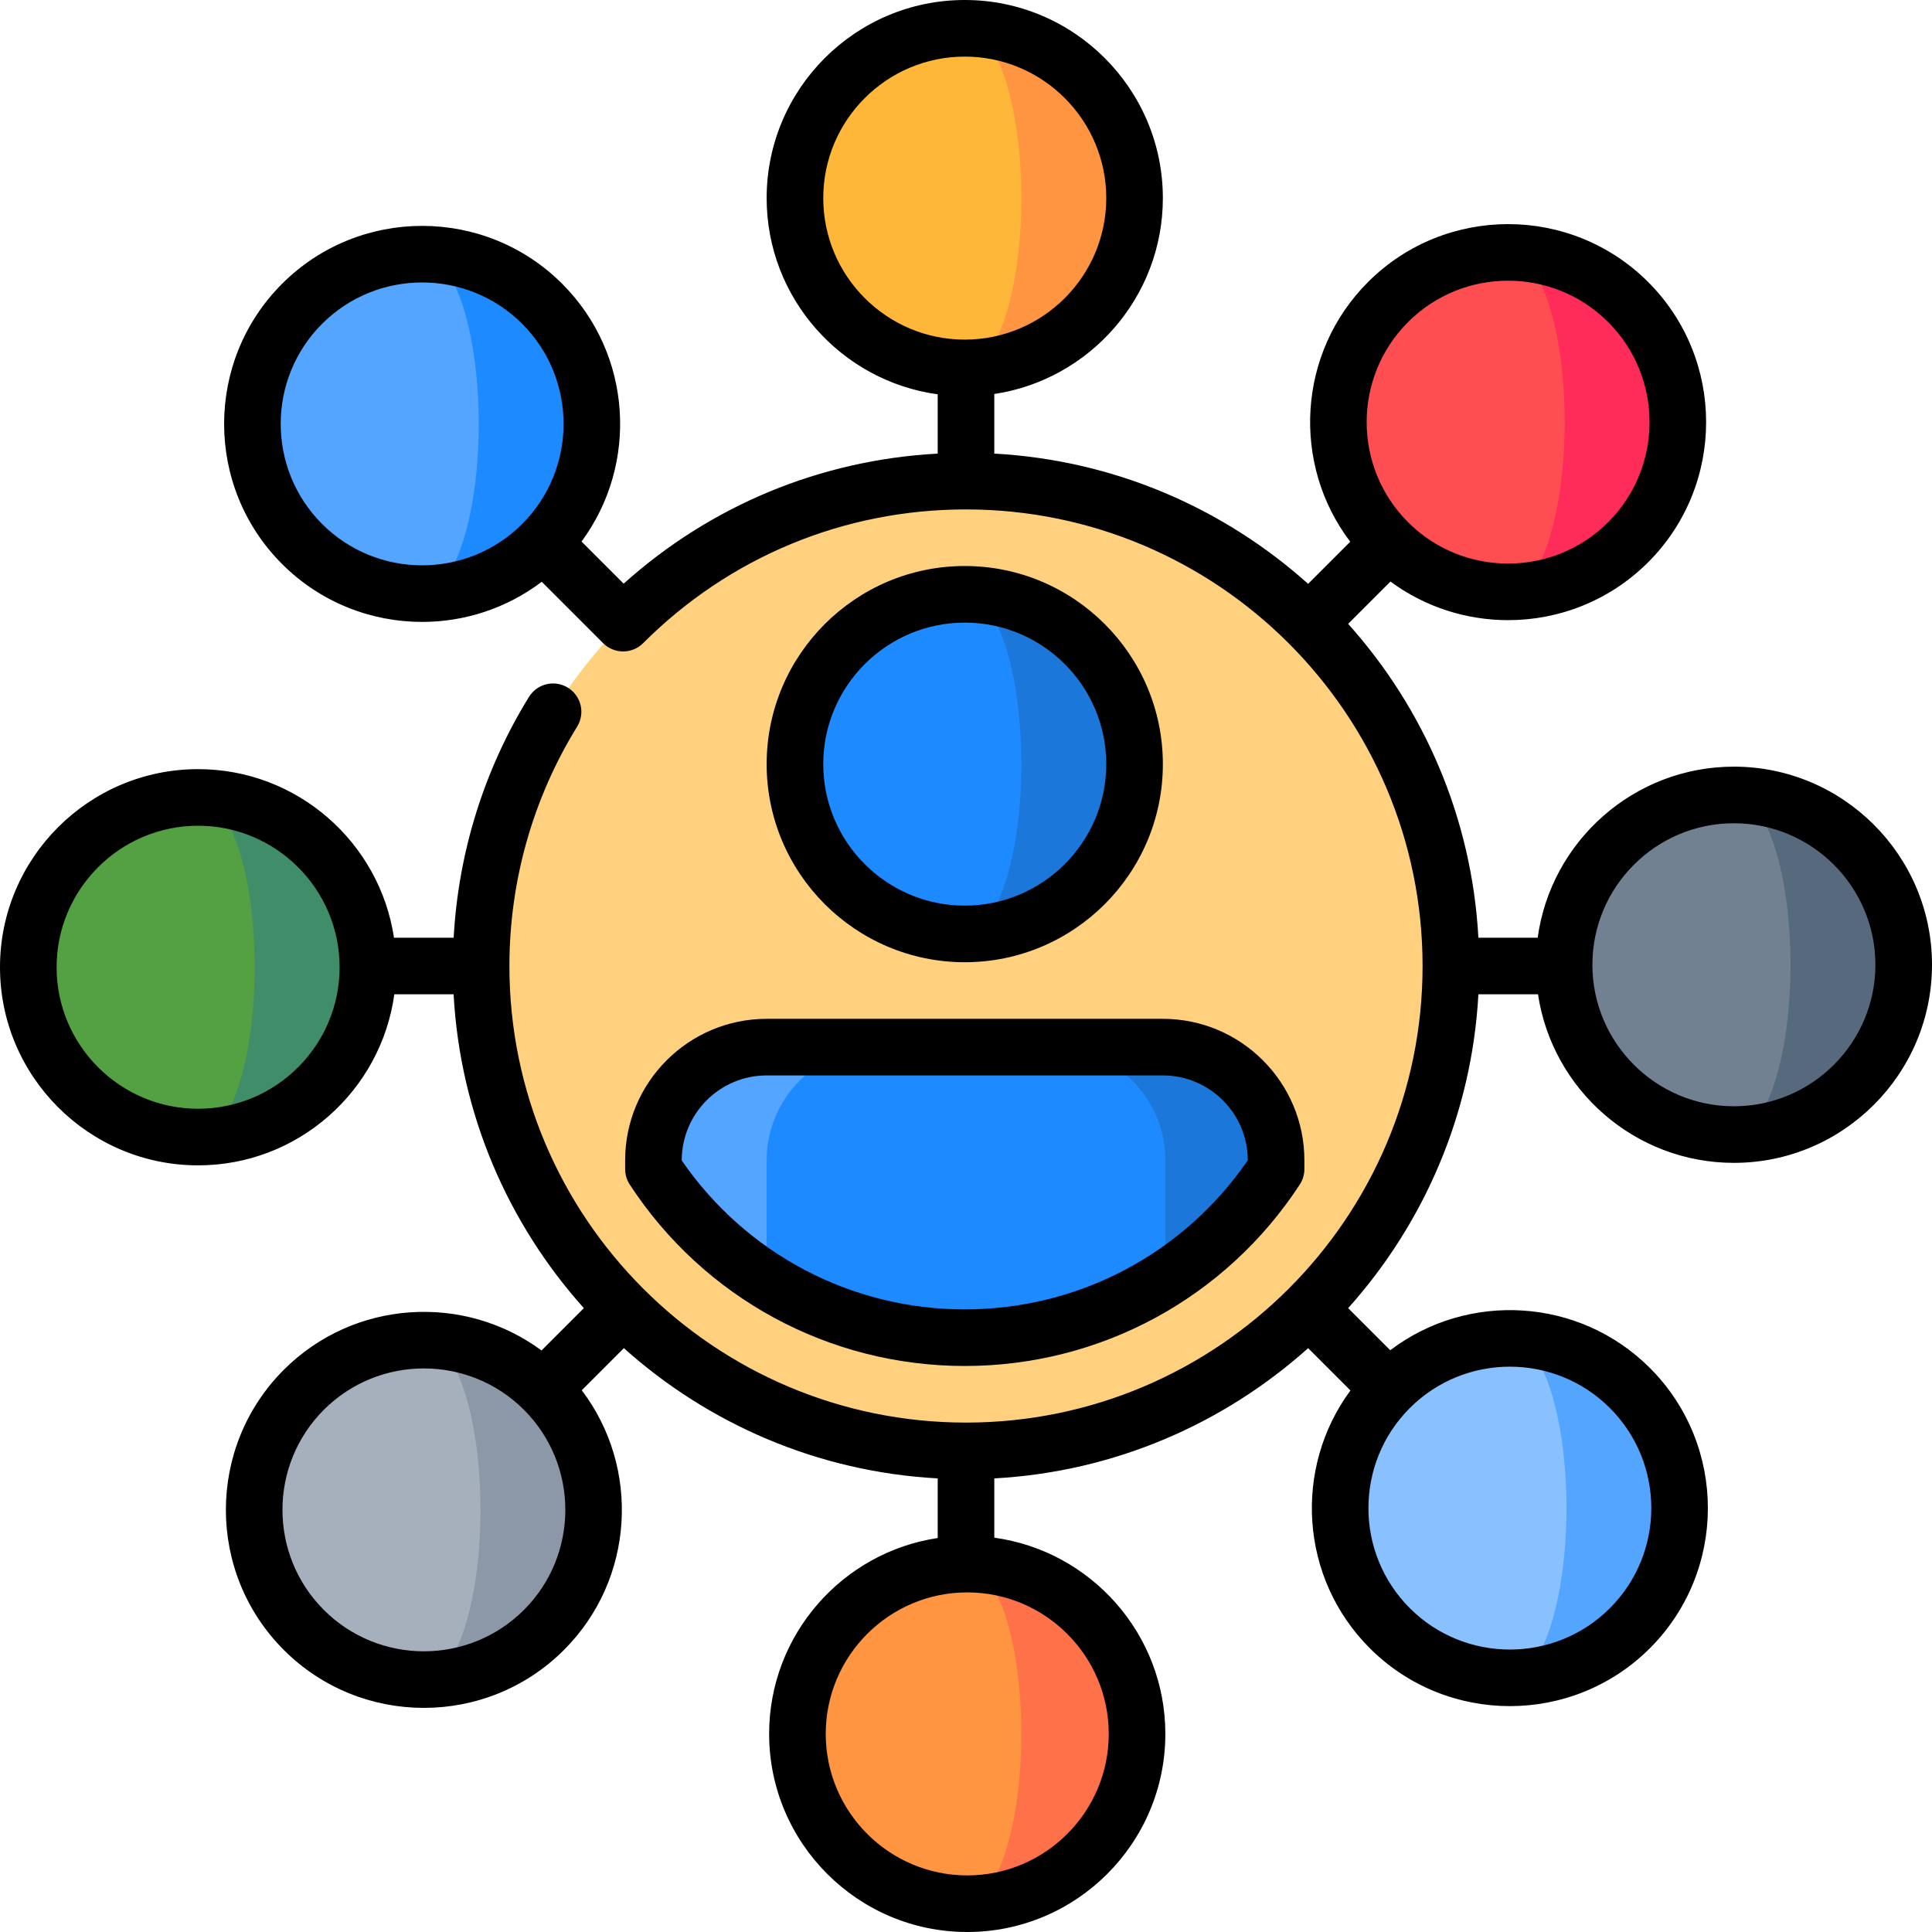 <svg id="Capa_1" enable-background="new 0 0 512 512" height="512" viewBox="0 0 512 512" width="512" xmlns="http://www.w3.org/2000/svg"><g><path d="m111.871 67.336v90c24.853 0 45-20.147 45-45s-20.147-45-45-45z" fill="#1e8aff"/><path d="m126.871 112.336c0-24.853-6.716-45-15-45-24.853 0-45 20.147-45 45s20.147 45 45 45c8.284 0 15-20.147 15-45z" fill="#54a5ff"/><path d="m255.671 7.5v90c24.853 0 45-20.147 45-45s-20.147-45-45-45z" fill="#ff9441"/><path d="m270.671 52.5c0-24.853-6.716-45-15-45-24.853 0-45 20.147-45 45s20.147 45 45 45c8.284 0 15-20.147 15-45z" fill="#ffb739"/><path d="m52.5 211.329v90c24.853 0 45-20.147 45-45s-20.147-45-45-45z" fill="#408d69"/><path d="m67.5 256.329c0-24.853-6.716-45-15-45-24.853 0-45 20.147-45 45s20.147 45 45 45c8.284 0 15-20.147 15-45z" fill="#53a143"/><path d="m112.336 355.129v90c24.853 0 45-20.147 45-45s-20.147-45-45-45z" fill="#8c98a7"/><path d="m127.336 400.129c0-24.853-6.716-45-15-45-24.853 0-45 20.147-45 45s20.147 45 45 45c8.285 0 15-20.147 15-45z" fill="#a6b0bd"/><path d="m255.671 414.5v90c24.853 0 45-20.147 45-45s-20.147-45-45-45z" fill="#ff7149"/><path d="m270.671 459.5c0-24.853-6.716-45-15-45-24.853 0-45 20.147-45 45s20.147 45 45 45c8.284 0 15-20.147 15-45z" fill="#ff9441"/><path d="m400.129 354.664v90c24.853 0 45-20.147 45-45s-20.147-45-45-45z" fill="#54a5ff"/><path d="m415.129 399.664c0-24.853-6.716-45-15-45-24.853 0-45 20.147-45 45s20.147 45 45 45c8.284 0 15-20.148 15-45z" fill="#89c1ff"/><path d="m459.5 210.671v90c24.853 0 45-20.147 45-45s-20.147-45-45-45z" fill="#57697d"/><path d="m474.5 255.671c0-24.853-6.716-45-15-45-24.853 0-45 20.147-45 45s20.147 45 45 45c8.284 0 15-20.147 15-45z" fill="#728192"/><path d="m399.664 66.871v90c24.853 0 45-20.147 45-45s-20.148-45-45-45z" fill="#ff2b59"/><path d="m414.664 111.871c0-24.853-6.716-45-15-45-24.853 0-45 20.147-45 45s20.147 45 45 45c8.284 0 15-20.147 15-45z" fill="#ff4e51"/><circle cx="256" cy="256" fill="#ffd17e" r="128.5"/><path d="m203.167 277.5c-16.5 0-30 13.5-30 30v2.316c7.756 11.867 18.004 21.957 29.999 29.53l30.001-61.846z" fill="#54a5ff"/><path d="m308.833 277.5c16.5 0 30 13.5 30 30v2.316c-7.756 11.867-18.004 21.957-29.999 29.53l-30.001-61.846z" fill="#1c77db"/><path d="m203.167 307.5v31.845c15.198 9.597 33.2 15.155 52.504 15.155 19.582 0 37.827-5.718 53.162-15.57v-31.43c0-16.5-13.5-30-30-30h-45.667c-16.499 0-29.999 13.5-29.999 30z" fill="#1e8aff"/><path d="m255.671 157.5v90c24.853 0 45-20.147 45-45s-20.147-45-45-45z" fill="#1c77db"/><path d="m270.671 202.5c0-24.853-6.716-45-15-45-24.853 0-45 20.147-45 45s20.147 45 45 45c8.284 0 15-20.147 15-45z" fill="#1e8aff"/><path d="m459.5 203.171c-26.515 0-48.489 19.762-51.998 45.329h-15.712c-1.74-31.859-14.497-60.83-34.516-83.168l11.217-11.217c9.228 6.819 20.199 10.231 31.173 10.231 13.444 0 26.888-5.118 37.123-15.353 20.47-20.47 20.47-53.776 0-74.246s-53.776-20.47-74.246 0c-18.749 18.749-20.312 48.261-4.716 68.82l-11.158 11.158c-22.338-20.019-51.309-32.776-83.167-34.516v-15.796c25.248-3.792 44.671-25.625 44.671-51.914 0-28.949-23.551-52.5-52.5-52.5s-52.5 23.551-52.5 52.5c0 26.515 19.762 48.489 45.329 51.998v15.713c-31.02 1.675-60.101 13.711-83.22 34.462l-11.165-11.164c15.172-20.534 13.467-49.707-5.122-68.295-20.47-20.47-53.776-20.47-74.246 0s-20.47 53.776 0 74.246c10.235 10.235 23.679 15.353 37.123 15.353 11.184 0 22.361-3.554 31.697-10.637l16.266 16.264c2.93 2.929 7.678 2.928 10.606 0 22.855-22.853 53.241-35.439 85.561-35.439 66.72 0 121 54.28 121 121s-54.28 121-121 121-121-54.28-121-121c0-22.468 6.207-44.404 17.95-63.437 2.175-3.525 1.081-8.146-2.445-10.321-3.527-2.177-8.146-1.081-10.321 2.445-11.893 19.276-18.717 41.198-19.959 63.813h-15.812c-3.792-25.248-25.625-44.671-51.914-44.671-28.949 0-52.5 23.551-52.5 52.5s23.551 52.5 52.5 52.5c26.515 0 48.489-19.762 51.998-45.329h15.712c1.74 31.859 14.497 60.83 34.516 83.168l-11.217 11.217c-20.534-15.172-49.707-13.467-68.296 5.121-20.47 20.47-20.47 53.776 0 74.246 10.235 10.235 23.679 15.353 37.123 15.353s26.888-5.118 37.123-15.353c18.749-18.749 20.312-48.261 4.716-68.82l11.158-11.158c22.338 20.019 51.309 32.776 83.167 34.516v15.796c-25.248 3.792-44.671 25.625-44.671 51.914 0 28.949 23.551 52.5 52.5 52.5s52.5-23.551 52.5-52.5c0-26.515-19.762-48.489-45.329-51.998v-15.712c31.859-1.74 60.83-14.497 83.168-34.516l11.217 11.217c-15.172 20.534-13.467 49.707 5.121 68.296 10.235 10.235 23.679 15.353 37.123 15.353s26.888-5.118 37.123-15.353c20.47-20.47 20.47-53.776 0-74.246-18.749-18.749-48.261-20.312-68.82-4.716l-11.158-11.158c20.019-22.338 32.776-51.309 34.516-83.167h15.796c3.792 25.248 25.625 44.671 51.914 44.671 28.949 0 52.5-23.551 52.5-52.5s-23.55-52.5-52.499-52.5zm-374.146-64.318c-14.621-14.622-14.621-38.412 0-53.033 7.311-7.311 16.914-10.966 26.517-10.966s19.206 3.655 26.517 10.966c14.621 14.622 14.621 38.412 0 53.033s-38.412 14.621-53.034 0zm132.817-86.353c0-20.678 16.822-37.5 37.5-37.5s37.5 16.822 37.5 37.5-16.822 37.5-37.5 37.5-37.5-16.822-37.5-37.5zm154.976 32.854c7.311-7.311 16.914-10.966 26.517-10.966s19.206 3.655 26.517 10.966c14.621 14.622 14.621 38.412 0 53.033s-38.412 14.621-53.033 0c-14.622-14.621-14.622-38.411-.001-53.033zm-320.647 208.475c-20.678 0-37.5-16.822-37.5-37.5s16.822-37.5 37.5-37.5 37.5 16.822 37.5 37.5-16.822 37.5-37.5 37.5zm86.353 132.817c-14.621 14.621-38.412 14.621-53.033 0-14.621-14.622-14.621-38.412 0-53.033 7.311-7.311 16.914-10.966 26.517-10.966s19.206 3.655 26.517 10.966c14.62 14.621 14.62 38.411-.001 53.033zm154.976 32.854c0 20.678-16.822 37.5-37.5 37.5s-37.5-16.822-37.5-37.5 16.822-37.5 37.5-37.5 37.5 16.822 37.5 37.5zm106.3-97.319c9.603 0 19.206 3.655 26.517 10.966 14.621 14.622 14.621 38.412 0 53.033s-38.412 14.621-53.033 0c-14.621-14.622-14.621-38.412 0-53.033 7.31-7.311 16.913-10.966 26.516-10.966zm59.371-69.01c-20.678 0-37.5-16.822-37.5-37.5s16.822-37.5 37.5-37.5 37.5 16.822 37.5 37.5-16.822 37.5-37.5 37.5z"/><path d="m308.171 202.5c0-28.949-23.551-52.5-52.5-52.5s-52.5 23.551-52.5 52.5 23.551 52.5 52.5 52.5 52.5-23.551 52.5-52.5zm-90 0c0-20.678 16.822-37.5 37.5-37.5s37.5 16.822 37.5 37.5-16.822 37.5-37.5 37.5-37.5-16.822-37.5-37.5z"/><path d="m165.667 307.5v2.316c0 1.458.425 2.883 1.222 4.104 19.678 30.106 52.868 48.08 88.782 48.08s69.104-17.974 88.782-48.08c.797-1.22 1.222-2.646 1.222-4.104v-2.316c0-20.678-16.822-37.5-37.5-37.5h-105.008c-20.678 0-37.5 16.822-37.5 37.5zm165.008 0c-17.029 24.789-44.904 39.5-75.004 39.5s-57.975-14.711-75.004-39.465c0-12.442 10.093-22.535 22.5-22.535h105.009c12.406 0 22.499 10.093 22.499 22.5z"/></g></svg>
